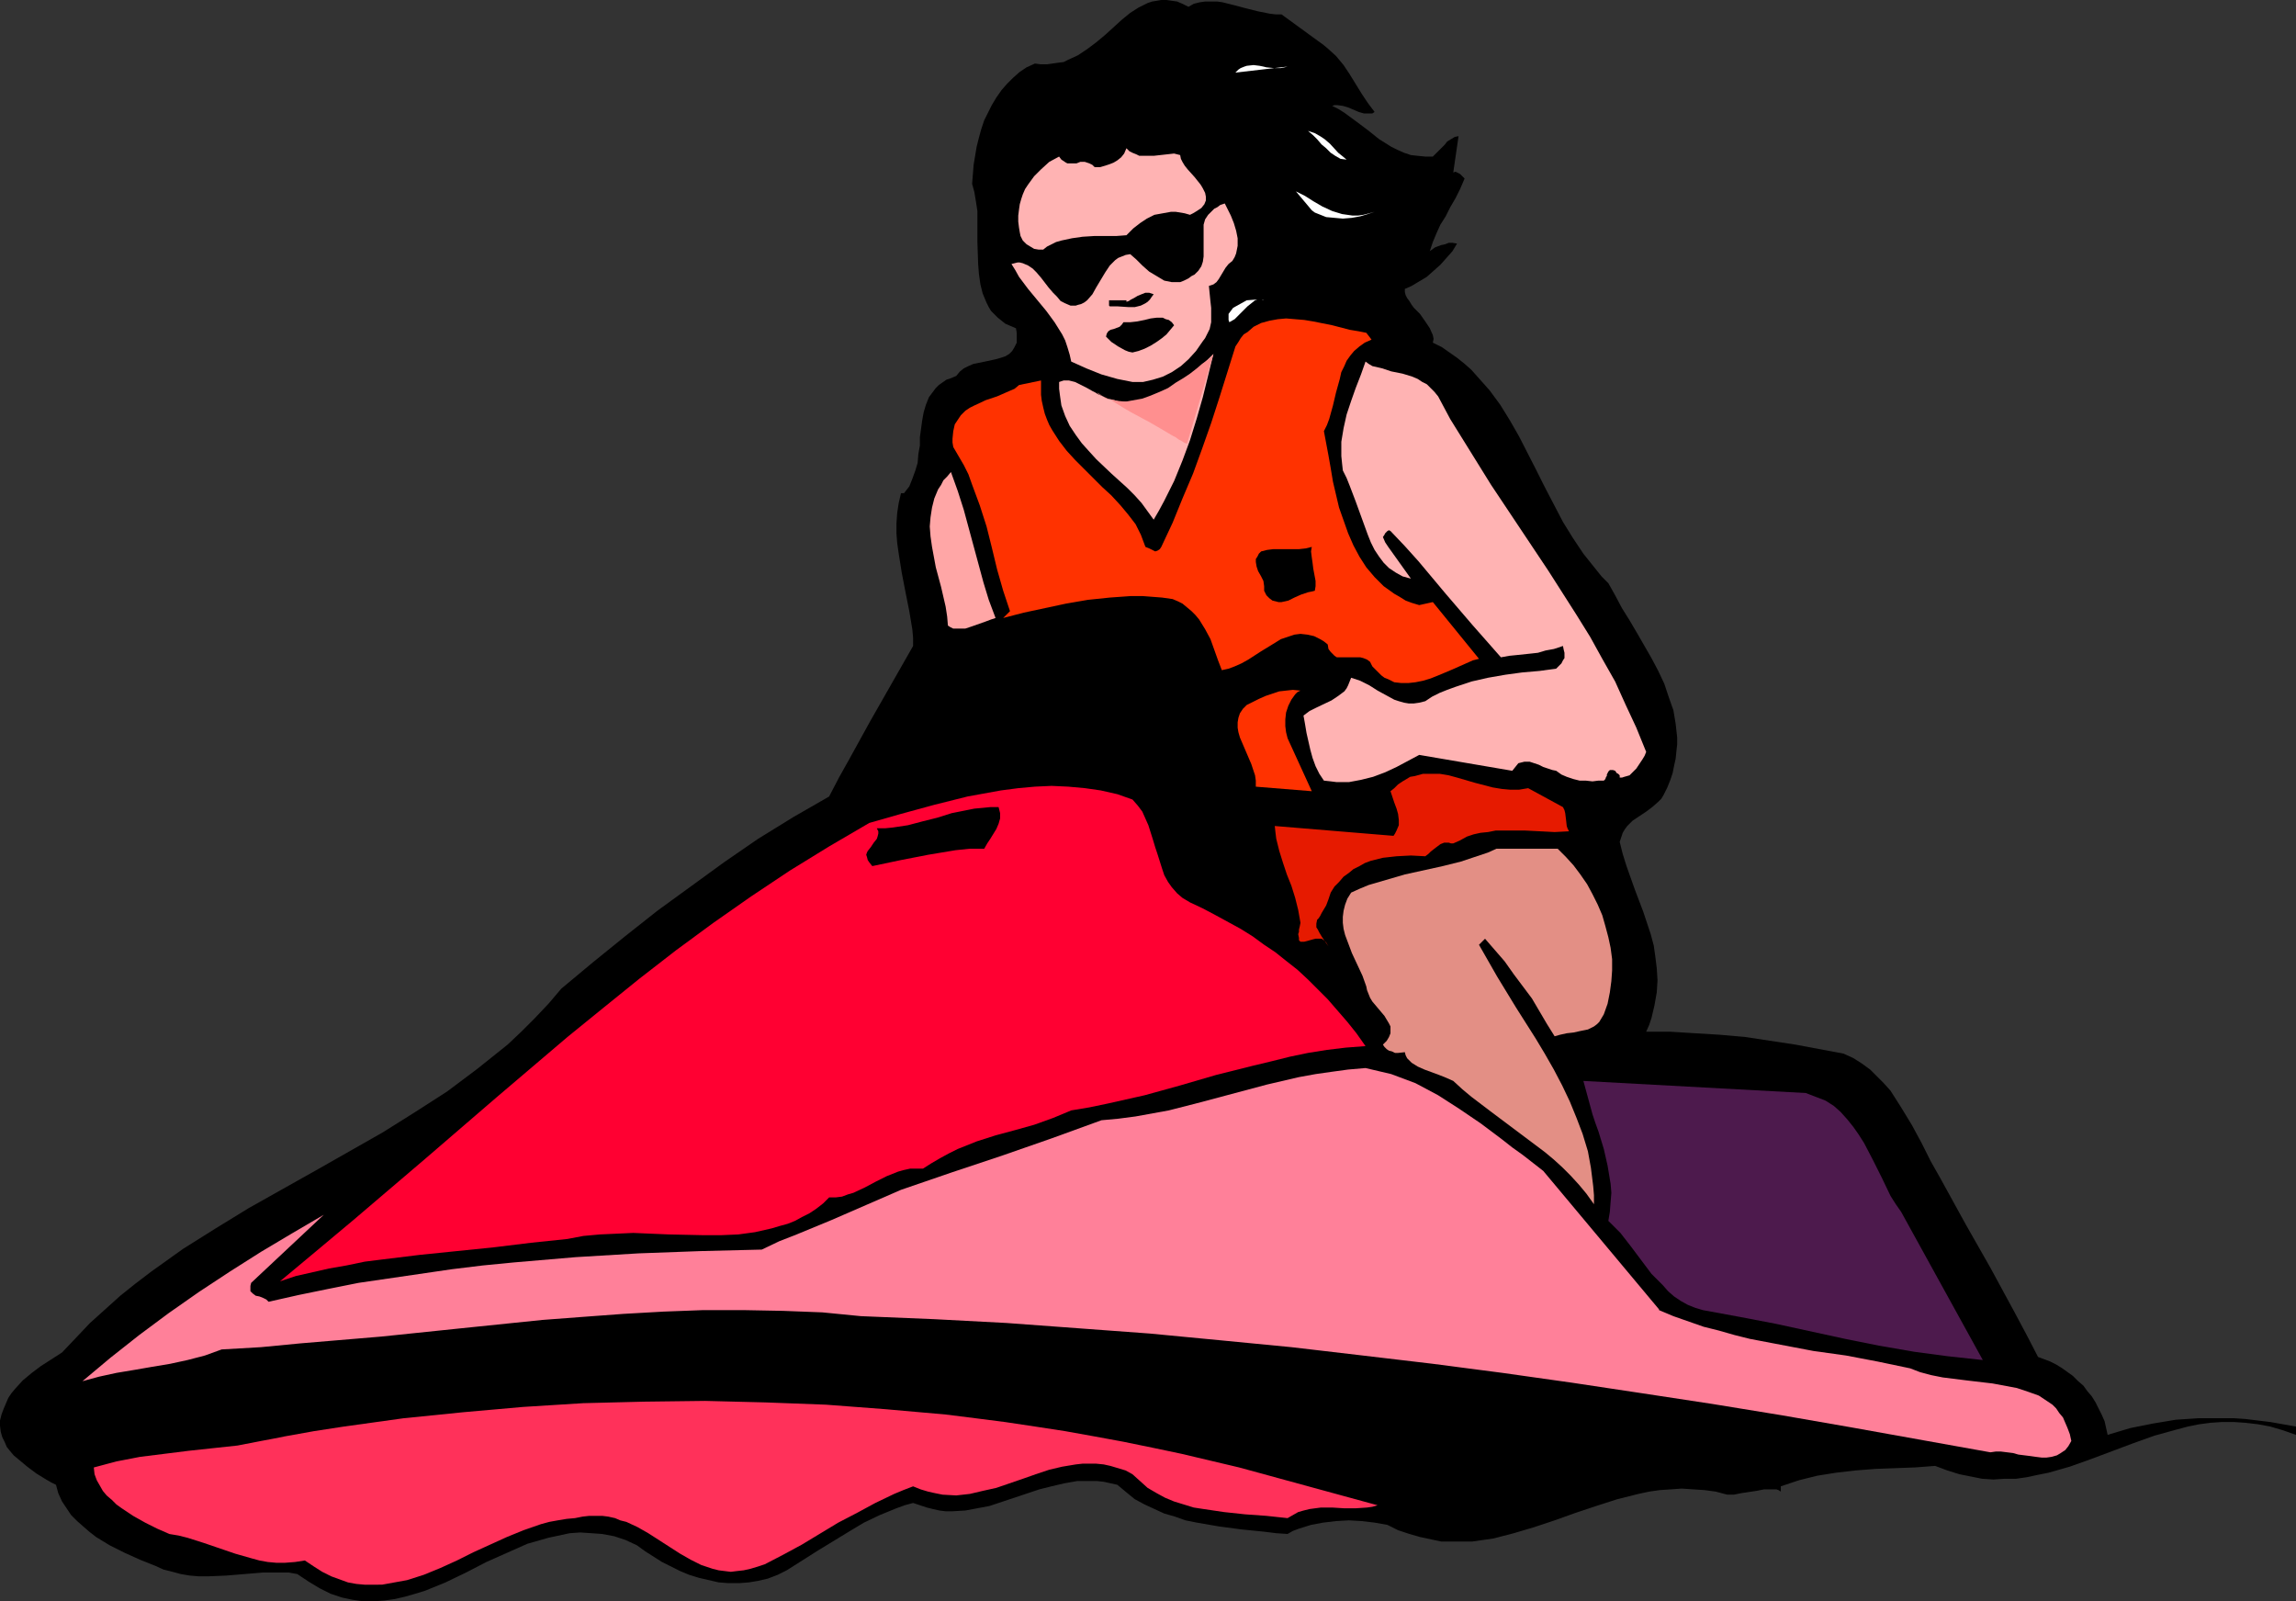 <?xml version="1.0" encoding="UTF-8" standalone="no"?>
<svg
   version="1.0"
   width="129.766mm"
   height="90.492mm"
   id="svg25"
   sodipodi:docname="Jet Skiing 07.wmf"
   xmlns:inkscape="http://www.inkscape.org/namespaces/inkscape"
   xmlns:sodipodi="http://sodipodi.sourceforge.net/DTD/sodipodi-0.dtd"
   xmlns="http://www.w3.org/2000/svg"
   xmlns:svg="http://www.w3.org/2000/svg">
  <rect width="100%" height="100%" fill="#333333" stroke="none"/>
  <sodipodi:namedview
     id="namedview25"
     pagecolor="#ffffff"
     bordercolor="#000000"
     borderopacity="0.25"
     inkscape:showpageshadow="2"
     inkscape:pageopacity="0.0"
     inkscape:pagecheckerboard="0"
     inkscape:deskcolor="#d1d1d1"
     inkscape:document-units="mm" />
  <defs
     id="defs1">
    <pattern
       id="WMFhbasepattern"
       patternUnits="userSpaceOnUse"
       width="6"
       height="6"
       x="0"
       y="0" />
  </defs>
  <path
     style="fill:#000000;fill-opacity:1;fill-rule:evenodd;stroke:none"
     d="m 281.507,8.724 1.131,0.808 0.97,0.808 1.778,1.616 1.616,1.939 1.293,1.939 2.586,4.2 1.293,1.939 1.454,1.939 -0.485,0.323 h -0.646 -1.131 l -1.131,-0.323 -1.131,-0.485 -1.131,-0.485 -1.131,-0.323 -1.131,-0.162 h -0.646 l -0.485,0.162 1.293,0.646 1.293,0.808 2.424,1.777 1.293,0.969 1.293,0.969 2.424,1.939 2.586,1.616 1.293,0.646 1.454,0.646 1.454,0.485 1.454,0.162 1.616,0.162 h 1.616 l 1.293,-1.292 1.293,-1.292 0.485,-0.646 0.808,-0.485 0.808,-0.485 0.808,-0.162 -1.131,7.755 0.485,-0.162 0.323,0.162 0.646,0.323 0.485,0.485 0.485,0.485 -0.97,2.262 -0.97,1.939 -1.131,1.939 -0.97,1.939 -1.131,1.777 -0.808,1.777 -0.808,1.939 -0.646,1.939 1.131,-0.808 1.293,-0.485 0.808,-0.162 0.808,-0.323 h 0.808 l 0.97,0.162 -0.97,1.616 -1.293,1.454 -1.293,1.454 -1.454,1.292 -1.454,1.292 -1.616,0.969 -1.616,0.969 -1.454,0.646 v 0.646 l 0.162,0.646 0.323,0.646 0.485,0.646 0.485,0.808 0.485,0.646 1.293,1.292 1.131,1.616 0.97,1.454 0.646,1.454 0.162,0.808 -0.162,0.808 1.939,0.969 1.616,1.131 1.616,1.131 1.616,1.292 1.454,1.292 1.293,1.454 2.586,2.908 2.262,3.07 2.101,3.393 1.939,3.393 3.717,7.27 1.778,3.554 1.939,3.716 1.939,3.716 2.101,3.393 2.262,3.393 2.586,3.231 1.293,1.616 1.454,1.454 1.454,2.585 1.454,2.746 1.616,2.585 1.616,2.746 3.07,5.331 1.454,2.746 1.293,2.746 0.97,2.908 0.97,2.746 0.485,2.908 0.323,2.908 v 1.454 l -0.162,1.454 -0.162,1.616 -0.323,1.454 -0.323,1.616 -0.485,1.454 -0.646,1.616 -0.808,1.616 -0.485,0.808 -0.646,0.646 -1.293,1.131 -1.293,0.969 -1.454,0.969 -1.454,0.969 -1.131,1.131 -0.485,0.646 -0.485,0.808 -0.323,0.969 -0.323,0.969 0.646,2.585 0.808,2.585 1.778,5.008 1.778,4.685 0.808,2.423 0.808,2.423 0.646,2.423 0.323,2.262 0.323,2.585 0.162,2.585 -0.162,2.585 -0.485,2.746 -0.646,2.746 -0.485,1.454 -0.646,1.454 h 5.171 l 5.171,0.323 5.333,0.323 5.494,0.485 5.333,0.808 5.333,0.808 5.171,0.969 5.171,0.969 2.101,0.969 1.778,1.131 1.778,1.292 1.454,1.454 1.454,1.454 1.454,1.616 1.131,1.777 1.131,1.777 2.262,3.716 2.101,3.877 1.939,3.877 2.101,3.716 5.333,9.693 5.333,9.37 5.171,9.532 2.586,4.847 2.424,4.685 1.293,0.485 1.293,0.485 1.293,0.646 1.293,0.808 2.262,1.616 1.131,1.131 1.131,0.969 0.808,1.131 0.97,1.131 0.808,1.292 0.646,1.292 0.646,1.292 0.646,1.454 0.323,1.454 0.323,1.454 4.848,-1.454 4.848,-0.969 4.848,-0.808 4.848,-0.323 h 2.586 2.424 2.586 l 2.424,0.162 5.333,0.646 2.747,0.485 2.747,0.485 v 1.777 l -2.747,-0.969 -2.747,-0.808 -2.586,-0.485 -2.747,-0.323 -2.424,-0.162 h -2.586 l -2.424,0.162 -2.424,0.323 -2.424,0.485 -2.424,0.646 -4.686,1.292 -4.525,1.616 -9.05,3.393 -4.525,1.616 -4.525,1.292 -2.424,0.485 -2.262,0.485 -2.262,0.323 h -2.424 l -2.424,0.162 -2.424,-0.162 -2.424,-0.485 -2.424,-0.485 -2.586,-0.808 -2.586,-0.969 -4.202,0.323 -4.363,0.162 -4.202,0.162 -4.202,0.323 -4.202,0.485 -4.04,0.646 -3.878,0.969 -1.939,0.646 -1.939,0.646 v 1.131 l -0.485,-0.323 -0.485,-0.162 h -1.293 -1.293 l -1.616,0.323 -3.232,0.485 -1.616,0.323 h -1.454 l -2.424,-0.646 -2.424,-0.323 -2.424,-0.162 -2.424,-0.162 -2.262,0.162 -2.424,0.162 -2.262,0.323 -2.262,0.485 -4.525,1.131 -4.525,1.454 -4.363,1.454 -4.525,1.616 -4.363,1.454 -4.363,1.292 -4.363,1.131 -2.262,0.323 -2.262,0.323 h -2.262 -2.101 -2.262 l -2.262,-0.485 -2.262,-0.485 -2.262,-0.646 -2.424,-0.808 -2.262,-1.131 -2.747,-0.485 -2.747,-0.323 -2.747,-0.162 -2.747,0.162 -2.747,0.323 -2.586,0.485 -2.586,0.808 -1.293,0.485 -1.131,0.646 -2.424,-0.162 -2.586,-0.323 -4.848,-0.485 -4.848,-0.646 -4.686,-0.808 -2.424,-0.485 -2.262,-0.808 -2.262,-0.646 -2.101,-0.969 -2.101,-0.969 -2.101,-1.131 -1.778,-1.454 -1.939,-1.616 -1.454,-0.323 -1.454,-0.323 -1.454,-0.162 h -1.293 -2.909 l -2.747,0.485 -2.747,0.646 -2.586,0.646 -5.333,1.777 -5.333,1.777 -2.586,0.485 -2.586,0.485 -2.747,0.162 h -1.454 l -1.293,-0.162 -1.454,-0.323 -1.293,-0.323 -1.454,-0.485 -1.454,-0.485 -1.778,0.485 -1.778,0.646 -3.555,1.454 -3.394,1.616 -3.232,1.939 -6.626,4.039 -6.626,4.2 -1.939,0.969 -2.101,0.808 -2.101,0.485 -1.939,0.323 -2.101,0.162 h -2.262 l -2.101,-0.162 -2.101,-0.485 -2.101,-0.485 -2.101,-0.646 -1.939,-0.808 -1.939,-0.969 -1.939,-0.969 -1.778,-1.131 -1.778,-1.131 -1.778,-1.292 -2.424,-1.131 -2.424,-0.808 -2.586,-0.485 -2.262,-0.162 -2.424,-0.162 -2.262,0.162 -2.262,0.485 -2.262,0.485 -2.262,0.646 -2.262,0.646 -4.363,1.939 -4.363,1.939 -4.363,2.262 -4.363,2.1 -4.363,1.777 -2.101,0.646 -2.262,0.646 -2.101,0.485 -2.262,0.323 -2.262,0.162 h -2.262 l -2.262,-0.323 -2.262,-0.485 -2.424,-0.808 -2.262,-1.131 -2.424,-1.454 -2.424,-1.616 -1.778,-0.323 h -1.939 -3.717 l -7.757,0.646 -3.878,0.162 h -1.939 l -1.939,-0.162 -1.939,-0.323 -1.778,-0.485 -1.939,-0.485 -1.778,-0.808 -3.232,-1.292 -3.232,-1.454 -3.232,-1.616 -2.909,-1.777 -1.454,-1.131 -1.293,-1.131 -1.293,-1.131 -1.293,-1.292 -0.97,-1.454 -0.97,-1.454 -0.808,-1.777 -0.485,-1.777 -0.97,-0.485 -1.131,-0.646 -2.101,-1.292 -1.939,-1.454 -1.939,-1.616 -0.97,-0.808 -0.808,-0.969 -0.646,-0.808 -0.485,-1.131 -0.485,-0.969 -0.323,-1.131 L 0,304.535 v -1.131 l 0.323,-1.292 0.485,-1.292 0.485,-1.131 0.485,-1.131 0.646,-0.969 0.808,-0.969 1.616,-1.777 1.939,-1.616 1.939,-1.454 2.262,-1.454 2.262,-1.454 3.07,-3.231 2.909,-3.07 3.232,-2.908 3.232,-2.908 3.232,-2.585 3.394,-2.585 3.394,-2.423 3.394,-2.423 6.949,-4.362 7.11,-4.362 14.382,-8.078 7.11,-4.039 7.11,-4.039 6.949,-4.362 6.787,-4.362 3.232,-2.423 3.232,-2.423 3.232,-2.585 3.232,-2.585 2.909,-2.746 2.909,-2.908 2.909,-3.07 2.747,-3.231 6.787,-5.654 6.787,-5.493 6.949,-5.493 7.11,-5.17 7.11,-5.17 7.272,-5.008 7.595,-4.685 7.595,-4.362 2.101,-4.039 2.262,-4.039 4.363,-7.916 9.211,-16.156 v -1.777 l -0.162,-1.777 -0.646,-3.877 -0.808,-4.039 -0.808,-4.2 -0.646,-4.039 -0.323,-2.262 -0.162,-2.1 v -2.1 l 0.162,-2.262 0.323,-2.1 0.485,-2.1 h 0.646 l 1.131,-1.454 0.646,-1.616 0.646,-1.777 0.485,-1.616 0.162,-1.939 0.323,-1.777 v -1.777 l 0.485,-3.554 0.323,-1.777 0.485,-1.616 0.646,-1.616 0.97,-1.292 0.485,-0.646 0.646,-0.646 1.616,-1.131 0.97,-0.323 1.131,-0.485 0.808,-0.969 0.808,-0.646 0.97,-0.485 1.131,-0.485 2.424,-0.485 2.262,-0.485 1.131,-0.323 0.97,-0.323 0.808,-0.485 0.646,-0.646 0.485,-0.808 0.485,-0.969 v -0.646 -0.808 -0.646 l -0.162,-0.969 -1.131,-0.485 -1.131,-0.485 -0.808,-0.646 -0.808,-0.646 -0.808,-0.808 -0.646,-0.646 -0.485,-0.808 -0.485,-0.969 -0.808,-1.939 -0.485,-1.939 -0.323,-2.262 -0.162,-2.1 -0.162,-4.685 v -4.524 -2.1 l -0.323,-2.1 -0.323,-1.939 -0.485,-1.777 0.323,-4.039 0.646,-3.877 0.485,-1.939 0.485,-1.777 0.646,-1.939 0.808,-1.616 0.808,-1.616 0.97,-1.616 1.131,-1.616 1.131,-1.292 1.293,-1.292 1.454,-1.292 1.454,-0.969 1.778,-0.808 1.293,0.162 h 1.293 l 1.131,-0.162 1.131,-0.162 1.293,-0.162 0.97,-0.485 2.101,-0.969 1.939,-1.292 1.939,-1.454 1.939,-1.616 1.778,-1.616 1.778,-1.616 1.778,-1.454 1.778,-1.131 1.939,-0.969 0.97,-0.323 0.97,-0.162 L 248.056,0 h 1.131 l 1.131,0.162 1.131,0.162 1.131,0.485 1.293,0.646 1.131,-0.646 1.293,-0.323 1.131,-0.162 h 1.293 1.293 l 1.131,0.162 2.586,0.646 2.424,0.646 2.586,0.646 2.424,0.485 1.293,0.162 h 1.293 z"
     id="path1" />
  <path
     style="fill:#ffffff;fill-opacity:1;fill-rule:evenodd;stroke:none"
     d="m 275.043,14.217 -11.15,1.292 0.646,-0.646 0.485,-0.323 0.808,-0.323 0.485,-0.162 1.454,-0.162 1.293,0.162 0.808,0.162 0.646,0.162 1.616,0.162 h 1.454 l 0.808,-0.162 z"
     id="path2" />
  <path
     style="fill:#ffffff;fill-opacity:1;fill-rule:evenodd;stroke:none"
     d="m 287.648,34.089 -1.293,-0.162 -1.131,-0.646 -0.97,-0.646 -0.97,-0.969 -0.97,-0.808 -0.97,-1.131 -0.808,-0.808 -1.131,-0.969 1.454,0.485 1.131,0.646 0.97,0.646 1.131,0.969 1.778,1.939 0.808,0.646 z"
     id="path3" />
  <path
     style="fill:#ffb3b3;fill-opacity:1;fill-rule:evenodd;stroke:none"
     d="m 252.096,33.119 0.162,0.808 0.323,0.646 0.485,0.808 0.646,0.808 1.454,1.616 1.293,1.616 0.485,0.808 0.485,0.969 0.162,0.808 v 0.808 l -0.323,0.808 -0.646,0.808 -0.485,0.323 -0.485,0.323 -0.808,0.485 -0.646,0.323 -1.131,-0.323 -0.97,-0.162 -0.97,-0.162 h -0.97 l -1.778,0.323 -1.778,0.323 -1.616,0.808 -1.454,0.969 -1.454,1.131 -1.454,1.454 -2.101,0.162 h -2.424 -2.262 l -2.586,0.162 -2.262,0.323 -2.262,0.485 -1.131,0.323 -0.97,0.485 -0.97,0.485 -0.808,0.646 h -0.97 l -0.97,-0.162 -0.808,-0.485 -0.808,-0.485 -0.808,-0.808 -0.485,-0.969 -0.162,-0.808 -0.162,-0.969 -0.162,-1.292 v -1.292 l 0.162,-1.292 0.162,-1.131 0.323,-1.131 0.323,-0.969 0.485,-1.131 0.646,-0.969 1.293,-1.777 1.454,-1.454 1.778,-1.616 2.101,-1.131 0.485,0.646 0.485,0.323 0.485,0.323 0.323,0.162 h 0.97 0.97 l 0.808,-0.323 h 0.97 l 0.485,0.162 0.485,0.162 0.646,0.323 0.485,0.485 h 1.131 l 1.131,-0.323 0.97,-0.323 0.808,-0.323 0.808,-0.485 0.808,-0.646 0.646,-0.808 0.485,-1.131 0.646,0.646 0.646,0.323 0.808,0.323 0.646,0.323 h 1.616 1.454 l 1.454,-0.162 1.454,-0.162 1.454,-0.162 z"
     id="path4" />
  <path
     style="fill:#ffffff;fill-opacity:1;fill-rule:evenodd;stroke:none"
     d="m 293.627,45.236 -1.454,0.485 -1.616,0.485 -1.778,0.323 -1.939,0.162 -1.778,-0.162 -1.778,-0.162 -1.616,-0.646 -0.808,-0.323 -0.646,-0.485 -3.394,-4.039 1.939,0.969 1.778,1.131 1.939,1.131 2.101,0.969 2.101,0.646 1.131,0.162 1.131,0.162 h 1.131 l 1.131,-0.162 1.293,-0.323 z"
     id="path5" />
  <path
     style="fill:#ffffff;fill-opacity:1;fill-rule:evenodd;stroke:none"
     d="m 268.256,41.843 1.778,2.423 z"
     id="path6" />
  <path
     style="fill:#ffb3b3;fill-opacity:1;fill-rule:evenodd;stroke:none"
     d="m 263.246,55.737 -0.808,0.646 -0.646,0.808 -0.97,1.616 -0.485,0.808 -0.485,0.646 -0.646,0.485 -0.97,0.323 0.323,3.231 0.162,1.454 v 1.616 1.454 l -0.323,1.454 -0.646,1.292 -0.323,0.646 -0.485,0.646 -1.454,2.1 -1.616,1.777 -1.616,1.454 -1.939,1.292 -1.939,0.969 -2.101,0.646 -2.101,0.485 h -2.262 l -1.616,-0.323 -1.616,-0.323 -3.394,-0.969 -3.232,-1.292 -3.232,-1.454 -0.323,-1.454 -0.485,-1.616 -0.485,-1.454 -0.646,-1.292 -0.808,-1.292 -0.808,-1.292 -1.778,-2.423 -3.878,-4.685 -1.939,-2.585 -0.808,-1.454 -0.808,-1.292 0.646,-0.162 0.646,-0.162 h 0.485 l 0.646,0.162 1.131,0.485 0.97,0.646 0.808,0.808 0.97,1.131 1.616,2.1 0.97,1.131 0.808,0.808 0.808,0.969 0.97,0.485 1.131,0.485 h 0.485 0.646 l 0.485,-0.162 0.646,-0.162 0.646,-0.323 0.646,-0.485 1.131,-1.292 0.808,-1.454 0.97,-1.616 0.97,-1.616 0.97,-1.454 0.485,-0.485 0.646,-0.646 0.646,-0.485 0.808,-0.323 0.808,-0.323 0.97,-0.162 1.293,1.131 1.293,1.292 1.454,1.292 1.616,0.969 1.616,0.969 0.808,0.162 0.808,0.162 h 0.808 0.97 l 0.808,-0.323 0.97,-0.485 0.646,-0.485 0.646,-0.323 0.808,-0.808 0.646,-0.969 0.323,-0.969 0.162,-1.131 V 53.637 51.375 49.113 47.982 l 0.323,-1.131 0.646,-0.969 0.808,-0.808 0.485,-0.485 0.646,-0.323 0.646,-0.485 0.97,-0.323 0.646,1.292 0.646,1.292 0.646,1.616 0.485,1.616 0.323,1.616 v 1.616 l -0.162,0.808 -0.162,0.808 -0.323,0.808 z"
     id="path7" />
  <path
     style="fill:#000000;fill-opacity:1;fill-rule:evenodd;stroke:none"
     d="m 246.44,62.846 -0.485,0.646 -0.323,0.485 -0.485,0.485 -0.485,0.323 -0.97,0.485 -1.293,0.323 h -1.293 l -2.424,-0.162 h -1.293 -0.323 l -0.162,-0.162 v -0.323 -0.485 -0.323 h 3.717 v 0.323 l 0.485,-0.162 0.485,-0.323 0.646,-0.323 0.808,-0.485 0.808,-0.323 0.808,-0.323 h 0.808 z"
     id="path8" />
  <path
     style="fill:#ffffff;fill-opacity:1;fill-rule:evenodd;stroke:none"
     d="m 270.033,64.138 -0.485,-0.162 h -0.485 -0.485 l -0.485,0.162 -0.808,0.646 -0.808,0.646 -1.778,1.777 -0.97,0.969 -1.131,0.646 -0.162,-0.485 v -0.485 -0.808 l 0.485,-0.646 0.485,-0.646 1.454,-0.808 1.454,-0.808 2.101,-0.162 h 0.97 0.323 z"
     id="path9" />
  <path
     style="fill:#000000;fill-opacity:1;fill-rule:evenodd;stroke:none"
     d="m 250.803,69.47 -0.808,0.969 -0.808,0.969 -0.97,0.808 -1.131,0.808 -1.293,0.808 -1.293,0.646 -1.293,0.485 -1.293,0.323 -0.808,-0.162 -0.808,-0.323 -1.454,-0.808 -1.454,-0.969 -1.131,-1.131 0.162,-0.646 0.323,-0.485 0.485,-0.323 0.646,-0.162 1.293,-0.485 0.485,-0.485 0.323,-0.485 h 1.454 l 1.454,-0.162 1.616,-0.323 1.293,-0.323 1.293,-0.162 h 0.646 0.646 l 0.646,0.323 0.646,0.162 0.646,0.485 z"
     id="path10" />
  <path
     style="fill:#ff3200;fill-opacity:1;fill-rule:evenodd;stroke:none"
     d="m 292.98,72.539 -1.454,0.646 -1.131,0.808 -1.131,0.969 -0.808,0.969 -0.808,1.131 -0.485,1.131 -0.646,1.292 -0.323,1.454 -0.808,2.908 -0.646,2.746 -0.808,2.908 -0.485,1.292 -0.646,1.292 0.485,2.585 0.485,2.585 0.485,2.746 0.485,2.908 0.646,2.746 0.646,2.746 0.97,2.746 0.97,2.746 1.131,2.585 1.293,2.423 1.454,2.262 1.778,2.1 1.939,1.939 1.131,0.808 1.131,0.808 1.131,0.646 1.293,0.808 1.293,0.485 1.616,0.485 2.909,-0.646 9.858,12.117 -1.293,0.323 -1.454,0.646 -2.909,1.292 -3.07,1.292 -1.616,0.646 -1.616,0.485 -1.616,0.323 -1.454,0.162 h -1.616 l -1.454,-0.162 -1.293,-0.646 -0.808,-0.323 -0.646,-0.485 -0.646,-0.646 -0.646,-0.646 -0.646,-0.646 -0.485,-0.969 -0.646,-0.485 -0.808,-0.323 -0.646,-0.162 h -0.646 -1.293 -1.293 -1.131 -0.646 l -0.485,-0.323 -0.323,-0.323 -0.485,-0.485 -0.485,-0.646 -0.162,-0.969 -0.808,-0.646 -0.808,-0.485 -0.646,-0.323 -0.646,-0.323 -1.454,-0.323 -1.454,-0.162 -1.293,0.162 -1.454,0.485 -1.454,0.485 -1.293,0.808 -2.909,1.777 -2.747,1.777 -1.454,0.808 -1.454,0.646 -1.293,0.485 -1.454,0.323 -0.808,-2.1 -0.808,-2.262 -0.808,-2.262 -1.131,-2.1 -1.293,-2.1 -0.808,-0.969 -0.808,-0.808 -0.97,-0.808 -0.97,-0.808 -0.97,-0.485 -1.131,-0.485 -2.262,-0.323 -2.101,-0.162 -2.101,-0.162 h -2.424 l -2.262,0.162 -2.262,0.162 -4.686,0.485 -4.686,0.808 -4.525,0.969 -4.525,0.969 -4.363,1.131 1.454,-1.454 -1.454,-4.362 -1.293,-4.524 -1.131,-4.685 -1.131,-4.524 -1.454,-4.524 -1.616,-4.362 -0.808,-2.262 -0.97,-1.939 -1.131,-1.939 -1.131,-1.939 -0.162,-0.969 v -0.808 l 0.162,-1.616 0.323,-1.454 0.646,-0.969 0.646,-0.969 0.97,-0.969 0.97,-0.646 0.97,-0.485 2.424,-1.131 2.424,-0.808 2.586,-1.131 1.131,-0.485 0.97,-0.808 4.686,-0.969 v 1.616 1.454 l 0.162,1.292 0.323,1.454 0.323,1.292 0.485,1.292 0.485,1.131 0.646,1.131 1.454,2.262 1.616,2.1 1.778,1.939 1.939,1.939 3.878,3.877 1.939,1.777 1.939,2.1 1.616,1.939 1.616,2.1 1.131,2.262 0.485,1.292 0.485,1.292 0.808,0.323 0.97,0.485 0.323,0.162 0.485,-0.162 0.485,-0.323 0.323,-0.485 2.424,-5.17 2.101,-5.17 2.262,-5.331 1.939,-5.331 1.939,-5.493 1.778,-5.493 3.394,-10.824 0.646,-0.969 0.485,-0.808 0.646,-0.808 0.808,-0.485 1.293,-1.131 1.616,-0.808 1.778,-0.485 1.778,-0.323 1.778,-0.162 1.939,0.162 1.939,0.162 1.939,0.323 4.04,0.808 3.717,0.969 1.939,0.323 1.616,0.323 z"
     id="path11" />
  <path
     style="fill:#ffb3b3;fill-opacity:1;fill-rule:evenodd;stroke:none"
     d="m 246.44,110.99 -1.293,-1.777 -1.293,-1.777 -1.454,-1.616 -1.616,-1.616 -3.394,-3.07 -3.232,-3.07 -1.616,-1.777 -1.454,-1.616 -1.293,-1.777 -1.293,-1.939 -0.97,-2.1 -0.808,-2.262 -0.162,-1.131 -0.162,-1.131 -0.162,-1.292 v -1.454 l 0.485,-0.162 0.485,-0.162 h 1.131 l 1.293,0.323 1.293,0.646 1.293,0.646 1.131,0.646 0.646,0.323 0.485,0.323 1.131,0.485 0.808,0.485 0.97,0.162 1.778,0.485 h 1.778 l 1.939,-0.162 1.939,-0.323 1.939,-0.485 3.717,-0.808 8.726,-8.401 -2.262,9.209 -1.293,4.524 -1.454,4.685 -1.616,4.362 -1.778,4.362 -2.101,4.2 -1.131,2.1 z"
     id="path12" />
  <path
     style="fill:#ffb3b3;fill-opacity:1;fill-rule:evenodd;stroke:none"
     d="m 307.201,84.656 2.586,4.847 2.909,4.685 5.818,9.37 6.141,9.209 6.141,9.209 5.979,9.37 2.909,4.685 2.586,4.685 2.747,4.847 2.262,5.008 2.262,4.847 2.101,5.17 -0.323,0.808 -0.485,0.808 -0.646,0.969 -0.646,0.969 -0.808,0.808 -0.646,0.646 -1.131,0.323 -0.485,0.162 h -0.485 v -0.323 -0.162 l -0.323,-0.323 -0.323,-0.162 -0.323,-0.485 -0.485,-0.162 h -0.162 -0.485 l -0.323,0.323 -0.162,0.323 -0.162,0.323 v 0.323 l -0.162,0.162 -0.162,0.485 -0.323,0.323 h -1.131 l -1.293,0.162 -1.454,-0.162 h -1.293 l -1.293,-0.323 -1.454,-0.485 -1.131,-0.485 -1.131,-0.808 -0.808,-0.162 -0.97,-0.323 -0.97,-0.323 -0.97,-0.485 -0.97,-0.323 -0.97,-0.323 h -1.131 l -0.646,0.162 -0.646,0.162 -1.293,1.616 -19.877,-3.393 -2.424,1.292 -2.424,1.292 -2.424,1.131 -2.586,0.969 -2.586,0.646 -2.586,0.485 h -1.293 -1.293 l -1.293,-0.162 -1.454,-0.162 -0.97,-1.454 -0.808,-1.616 -0.646,-1.777 -0.485,-1.777 -0.808,-3.554 -0.323,-1.939 -0.323,-1.777 1.293,-0.969 1.616,-0.808 3.07,-1.454 1.454,-0.969 1.293,-0.969 0.485,-0.646 0.323,-0.646 0.323,-0.808 0.323,-0.808 0.97,0.323 0.97,0.323 1.939,0.969 1.778,1.131 1.778,0.969 1.778,0.969 0.97,0.323 1.131,0.323 0.97,0.162 h 1.131 l 1.131,-0.162 1.293,-0.323 1.454,-0.969 1.616,-0.808 1.616,-0.646 1.778,-0.646 3.394,-1.131 3.555,-0.808 3.717,-0.646 3.555,-0.485 3.717,-0.323 3.555,-0.485 0.646,-0.646 0.485,-0.485 0.323,-0.646 0.323,-0.485 v -0.646 -0.485 l -0.162,-0.646 -0.162,-0.808 -1.939,0.646 -1.778,0.323 -1.616,0.485 -1.454,0.162 -3.07,0.323 -1.616,0.162 -1.778,0.323 -5.979,-6.785 -5.818,-6.785 -5.818,-6.947 -2.909,-3.231 -3.07,-3.231 -0.323,-0.162 -0.323,0.162 -0.323,0.323 -0.162,0.162 -0.162,0.323 -0.323,0.485 0.485,1.131 0.646,0.969 1.616,2.262 1.616,2.262 1.616,2.262 -1.778,-0.485 -1.454,-0.808 -1.454,-0.969 -1.131,-1.131 -0.97,-1.292 -0.97,-1.454 -0.808,-1.616 -0.646,-1.616 -1.293,-3.554 -0.646,-1.777 -0.646,-1.777 -1.293,-3.393 -0.646,-1.616 -0.808,-1.616 -0.162,-1.454 -0.162,-1.616 v -1.454 -1.616 l 0.485,-2.908 0.646,-2.908 0.97,-2.908 0.97,-2.746 1.131,-2.908 0.97,-2.746 0.646,0.485 0.808,0.485 2.101,0.485 1.939,0.646 2.424,0.485 2.101,0.646 1.131,0.485 0.97,0.646 0.97,0.485 0.808,0.808 0.808,0.808 z"
     id="path13" />
  <path
     style="fill:#ffa6a6;fill-opacity:1;fill-rule:evenodd;stroke:none"
     d="m 212.665,131.992 -0.97,0.323 -1.293,0.485 -2.747,0.969 -1.454,0.485 h -1.454 -0.646 -0.485 l -0.646,-0.323 -0.485,-0.323 -0.162,-1.939 -0.323,-2.1 -0.97,-4.2 -1.131,-4.2 -0.808,-4.362 -0.323,-2.262 -0.162,-2.1 0.162,-1.939 0.323,-2.1 0.485,-1.939 0.808,-1.939 0.646,-0.969 0.485,-0.969 0.808,-0.808 0.808,-0.969 1.454,4.039 1.293,4.039 2.101,7.755 2.101,7.755 1.131,3.716 z"
     id="path14" />
  <path
     style="fill:#000000;fill-opacity:1;fill-rule:evenodd;stroke:none"
     d="m 280.214,116.806 -0.162,0.969 0.162,1.292 0.162,1.131 0.162,1.292 0.485,2.585 v 1.131 l -0.162,0.969 -0.646,0.162 -0.808,0.162 -1.454,0.485 -1.454,0.646 -1.293,0.646 -1.454,0.323 h -0.646 l -0.646,-0.162 -0.646,-0.162 -0.646,-0.485 -0.646,-0.646 -0.485,-0.969 v -0.485 -0.485 l -0.162,-1.131 -0.485,-0.969 -0.646,-1.131 -0.323,-0.969 -0.162,-0.969 v -0.646 l 0.323,-0.485 0.323,-0.646 0.485,-0.485 1.293,-0.323 1.293,-0.162 h 5.494 l 1.454,-0.162 z"
     id="path15" />
  <path
     style="fill:#ff3200;fill-opacity:1;fill-rule:evenodd;stroke:none"
     d="m 277.79,147.502 -0.646,0.323 -0.485,0.485 -0.808,1.131 -0.646,1.292 -0.485,1.454 -0.162,1.454 v 1.454 l 0.162,1.292 0.323,1.292 5.171,11.309 -11.958,-0.969 v -1.292 l -0.162,-1.131 -0.808,-2.423 -0.97,-2.262 -0.97,-2.262 -0.485,-1.131 -0.323,-1.131 -0.162,-0.969 v -1.131 l 0.162,-0.969 0.323,-0.969 0.646,-0.969 0.808,-0.808 2.586,-1.292 1.454,-0.646 1.454,-0.485 1.454,-0.485 1.454,-0.162 1.454,-0.162 z"
     id="path16" />
  <path
     style="fill:#e61a00;fill-opacity:1;fill-rule:evenodd;stroke:none"
     d="m 333.865,172.382 0.323,0.646 0.162,0.646 0.162,1.292 0.162,1.454 0.162,0.485 0.323,0.646 -3.07,0.162 -3.07,-0.162 -3.232,-0.162 h -3.232 -3.07 l -1.616,0.323 -1.616,0.162 -1.454,0.323 -1.454,0.485 -1.454,0.808 -1.454,0.646 h -0.485 l -0.485,-0.162 h -0.97 l -0.808,0.323 -0.646,0.485 -0.646,0.485 -0.808,0.646 -0.485,0.485 -0.646,0.485 -3.07,-0.162 -3.07,0.162 -1.454,0.162 -1.454,0.162 -1.293,0.323 -1.293,0.323 -1.293,0.485 -1.131,0.646 -1.293,0.646 -0.97,0.808 -1.131,0.808 -0.97,1.131 -0.97,0.969 -0.808,1.292 -0.485,1.454 -0.485,1.292 -0.485,0.808 -0.485,0.808 -0.323,0.646 -0.323,0.485 -0.323,0.323 -0.162,0.808 v 0.323 0.485 l 0.323,0.485 0.323,0.646 0.485,0.808 0.646,0.969 0.808,1.131 -0.485,-0.808 -0.485,-0.485 -0.485,-0.323 h -0.646 -0.646 l -0.646,0.162 -1.131,0.323 -0.646,0.162 h -0.323 -0.485 l -0.323,-0.323 v -0.485 l -0.162,-0.808 0.162,-0.485 v -0.485 l 0.162,-0.646 0.162,-0.808 -0.485,-2.746 -0.646,-2.585 -0.808,-2.585 -0.97,-2.423 -0.808,-2.423 -0.808,-2.585 -0.646,-2.585 -0.162,-1.292 -0.162,-1.454 25.371,2.1 0.323,-0.485 0.323,-0.646 0.485,-1.131 v -1.131 l -0.162,-1.292 -0.323,-1.131 -0.485,-1.292 -0.808,-2.423 0.808,-0.646 0.808,-0.808 0.97,-0.646 0.808,-0.485 0.808,-0.485 0.97,-0.162 1.778,-0.485 h 1.778 1.778 l 1.939,0.323 1.778,0.485 3.878,1.131 3.717,0.969 1.939,0.323 1.778,0.162 h 1.939 l 1.939,-0.323 z"
     id="path17" />
  <path
     style="fill:#ff0032;fill-opacity:1;fill-rule:evenodd;stroke:none"
     d="m 241.915,170.766 1.131,1.292 0.97,1.292 0.646,1.454 0.646,1.454 0.97,3.07 0.485,1.616 0.485,1.454 0.97,3.07 0.485,1.454 0.808,1.454 0.808,1.131 1.131,1.292 1.131,0.969 1.616,0.969 2.747,1.292 2.747,1.454 5.333,2.908 2.586,1.616 2.424,1.777 2.424,1.616 2.424,1.939 2.262,1.777 2.262,2.1 2.101,2.1 2.101,2.1 2.101,2.423 2.101,2.423 1.939,2.423 1.939,2.746 -4.202,0.323 -4.04,0.485 -4.04,0.646 -3.878,0.808 -3.878,0.969 -4.04,0.969 -7.757,1.939 -7.757,2.262 -7.595,2.1 -7.918,1.777 -3.878,0.808 -3.878,0.646 -1.939,0.808 -1.939,0.808 -4.04,1.454 -4.04,1.131 -4.202,1.131 -4.04,1.292 -4.04,1.616 -1.939,0.969 -1.778,0.969 -1.939,1.131 -1.778,1.131 h -1.454 -1.293 l -1.454,0.323 -1.131,0.323 -2.424,0.969 -2.262,1.131 -2.424,1.292 -2.424,1.131 -1.131,0.323 -1.293,0.485 -1.293,0.162 h -1.454 l -1.293,1.292 -1.454,1.131 -1.454,0.969 -1.616,0.808 -1.454,0.808 -1.616,0.646 -1.778,0.485 -1.616,0.485 -3.555,0.808 -3.555,0.485 -3.717,0.162 h -3.717 l -7.434,-0.162 -7.595,-0.323 -3.555,0.162 -3.555,0.162 -3.555,0.323 -3.394,0.646 -7.757,0.808 -7.918,0.969 -7.918,0.808 -7.918,0.808 -7.918,0.969 -3.878,0.485 -3.878,0.808 -3.717,0.646 -3.555,0.808 -3.555,0.808 -3.394,1.131 7.757,-6.462 7.918,-6.624 15.352,-13.086 15.19,-13.086 15.19,-12.925 7.757,-6.301 7.595,-6.139 7.918,-6.139 7.918,-5.816 8.08,-5.654 8.242,-5.493 8.403,-5.17 8.565,-5.008 3.394,-0.969 3.394,-0.969 7.11,-1.939 7.11,-1.777 3.555,-0.646 3.555,-0.646 3.717,-0.485 3.555,-0.323 3.555,-0.162 3.555,0.162 3.555,0.323 3.394,0.485 3.555,0.808 z"
     id="path18" />
  <path
     style="fill:#000000;fill-opacity:1;fill-rule:evenodd;stroke:none"
     d="m 213.312,172.382 0.162,0.646 0.162,0.646 v 1.131 l -0.323,1.131 -0.485,1.131 -1.293,2.1 -0.646,0.969 -0.646,1.131 h -3.07 l -3.07,0.323 -2.909,0.485 -2.909,0.485 -5.818,1.131 -3.07,0.646 -3.07,0.646 -0.646,-0.808 -0.323,-0.485 -0.162,-0.646 -0.162,-0.485 0.162,-0.485 0.162,-0.323 0.646,-0.808 0.646,-0.969 0.646,-0.808 0.162,-0.485 0.162,-0.646 v -0.485 l -0.323,-0.646 h 1.778 l 1.616,-0.162 3.232,-0.485 3.07,-0.808 3.232,-0.808 3.07,-0.969 3.232,-0.646 1.616,-0.323 1.778,-0.162 1.616,-0.162 z"
     id="path19" />
  <path
     style="fill:#e38f85;fill-opacity:1;fill-rule:evenodd;stroke:none"
     d="m 332.734,181.267 1.778,1.777 1.616,1.777 1.454,1.939 1.454,2.1 1.131,2.1 1.131,2.262 0.97,2.262 0.646,2.262 0.646,2.423 0.485,2.262 0.323,2.423 v 2.423 l -0.162,2.262 -0.323,2.423 -0.485,2.423 -0.808,2.262 -0.485,0.808 -0.485,0.808 -0.485,0.485 -0.646,0.485 -0.646,0.323 -0.646,0.323 -1.616,0.323 -1.454,0.323 -1.454,0.162 -1.454,0.323 -1.131,0.323 -1.616,-2.585 -1.616,-2.746 -1.616,-2.746 -1.939,-2.585 -1.939,-2.585 -1.939,-2.746 -2.101,-2.423 -2.101,-2.423 -1.293,1.292 1.939,3.393 1.939,3.393 4.04,6.624 4.202,6.624 1.939,3.231 1.939,3.393 1.778,3.393 1.616,3.393 1.454,3.554 1.293,3.393 1.131,3.716 0.646,3.554 0.485,3.877 0.162,1.939 v 1.939 l -1.616,-2.262 -1.616,-1.939 -1.778,-1.939 -1.778,-1.777 -1.778,-1.616 -1.939,-1.616 -3.878,-2.908 -3.878,-2.908 -3.878,-2.908 -4.04,-3.07 -1.939,-1.616 -1.939,-1.777 -1.454,-0.646 -1.616,-0.646 -3.07,-1.131 -1.454,-0.646 -1.293,-0.808 -0.485,-0.485 -0.485,-0.485 -0.323,-0.646 -0.162,-0.646 -1.454,0.162 h -0.646 l -0.646,-0.323 -0.646,-0.162 -0.485,-0.323 -0.485,-0.485 -0.323,-0.485 0.808,-0.808 0.485,-0.808 0.323,-0.808 v -0.646 -0.808 l -0.323,-0.646 -0.485,-0.808 -0.485,-0.808 -2.586,-3.07 -0.485,-0.808 -0.323,-0.808 -0.323,-0.808 -0.162,-0.808 -0.808,-2.262 -1.131,-2.423 -1.131,-2.423 -0.97,-2.585 -0.485,-1.292 -0.323,-1.292 -0.162,-1.292 v -1.292 l 0.162,-1.292 0.323,-1.292 0.485,-1.292 0.808,-1.292 1.778,-0.808 1.939,-0.808 3.878,-1.131 3.878,-1.131 8.08,-1.777 3.878,-0.969 3.878,-1.292 1.939,-0.646 1.778,-0.808 z"
     id="path20" />
  <path
     style="fill:#ff8099;fill-opacity:1;fill-rule:evenodd;stroke:none"
     d="m 329.664,250.091 24.725,29.565 v 0.162 l 3.07,1.292 3.232,1.131 3.232,1.131 3.232,0.808 3.394,0.969 3.232,0.808 6.787,1.292 6.787,1.292 6.949,0.969 6.787,1.292 6.949,1.454 2.101,0.808 2.424,0.646 2.424,0.485 5.171,0.646 2.747,0.323 2.747,0.323 2.586,0.485 2.586,0.485 2.424,0.808 2.262,0.808 0.97,0.646 0.97,0.646 0.97,0.646 0.808,0.808 0.646,0.969 0.808,0.969 0.485,1.131 0.485,1.131 0.485,1.292 0.323,1.454 -0.646,1.131 -0.646,0.808 -0.97,0.646 -0.808,0.485 -1.131,0.323 -1.131,0.162 h -0.97 l -1.293,-0.162 -1.131,-0.162 -1.293,-0.162 -1.293,-0.162 -1.131,-0.323 -2.586,-0.323 h -1.131 l -1.131,0.162 -29.734,-5.331 -14.867,-2.585 -14.867,-2.423 -14.867,-2.262 -15.029,-2.262 -14.867,-2.1 -14.867,-1.939 -15.029,-1.777 -15.19,-1.777 -15.029,-1.454 -15.19,-1.454 -15.352,-1.131 -15.352,-1.131 -15.352,-0.808 -15.675,-0.646 -8.242,-0.808 -8.403,-0.323 -8.565,-0.162 h -8.403 l -8.565,0.323 -8.565,0.485 -8.726,0.646 -8.565,0.646 -17.291,1.777 -17.13,1.777 -17.291,1.454 -8.403,0.808 -8.403,0.485 -1.778,0.646 -1.778,0.646 -3.717,0.969 -3.717,0.808 -3.878,0.646 -3.717,0.646 -3.878,0.646 -3.717,0.808 -3.555,0.969 5.979,-5.008 6.141,-4.847 6.302,-4.685 6.464,-4.524 6.626,-4.362 6.626,-4.2 6.787,-4.039 6.626,-3.877 -15.514,14.54 -0.162,0.646 v 0.485 0.323 0.323 l 0.485,0.485 0.646,0.485 0.808,0.162 0.808,0.323 0.646,0.323 0.485,0.485 6.464,-1.454 6.302,-1.292 6.464,-1.292 6.626,-0.969 6.626,-0.969 6.626,-0.969 6.626,-0.808 6.626,-0.646 13.251,-1.131 13.413,-0.808 13.251,-0.485 13.09,-0.323 3.717,-1.777 3.717,-1.454 7.434,-3.07 7.434,-3.231 3.717,-1.616 3.717,-1.616 10.827,-3.716 5.333,-1.777 5.333,-1.777 10.666,-3.716 10.666,-3.877 3.555,-0.323 3.717,-0.485 7.11,-1.292 6.949,-1.777 13.898,-3.716 6.949,-1.616 3.555,-0.646 3.394,-0.485 3.555,-0.485 3.717,-0.323 2.747,0.646 2.747,0.646 2.586,0.969 2.586,0.969 2.424,1.292 2.424,1.292 2.262,1.454 2.262,1.454 4.525,3.07 4.525,3.393 2.262,1.777 2.262,1.616 z"
     id="path21" />
  <path
     style="fill:#4d1a4d;fill-opacity:1;fill-rule:evenodd;stroke:none"
     d="m 385.739,233.45 2.101,0.808 2.101,0.808 1.778,1.131 1.454,1.292 1.454,1.616 1.293,1.616 1.131,1.616 1.131,1.777 1.939,3.716 1.939,3.877 1.778,3.716 1.131,1.777 1.131,1.616 17.453,31.665 -7.434,-0.808 -7.272,-0.969 -7.434,-1.292 -7.272,-1.454 -7.434,-1.616 -7.434,-1.616 -7.595,-1.454 -7.918,-1.454 -1.616,-0.485 -1.616,-0.646 -1.454,-0.808 -1.454,-0.969 -1.293,-1.131 -1.131,-1.292 -2.424,-2.423 -4.363,-5.816 -2.262,-2.908 -1.293,-1.292 -1.293,-1.292 0.323,-1.939 0.162,-2.1 0.162,-1.939 -0.162,-1.939 -0.323,-1.939 -0.323,-1.939 -0.808,-3.554 -1.131,-3.716 -0.646,-1.777 -0.646,-1.939 -0.97,-3.554 -0.97,-3.554 z"
     id="path22" />
  <path
     style="fill:#000000;fill-opacity:1;fill-rule:evenodd;stroke:none"
     d="m 306.07,293.873 11.958,1.939 11.958,1.777 23.755,4.2 23.755,4.2 12.12,2.1 11.958,2.1 -2.586,-0.162 h -2.747 l -2.424,0.323 -2.424,0.323 -2.262,0.485 -2.262,0.646 -4.525,1.292 -4.525,1.131 -2.101,0.646 -2.424,0.485 -2.262,0.323 -2.424,0.162 -2.586,0.162 -2.586,-0.162 -2.262,-0.323 -2.262,-0.162 h -2.101 l -2.262,0.162 -1.939,0.323 -2.262,0.323 -4.04,0.969 -4.202,1.131 -4.04,1.292 -3.878,1.292 -4.04,1.131 -0.97,0.808 -0.97,0.485 -1.131,0.646 -0.97,0.485 -2.262,0.646 -2.262,0.485 -2.262,0.162 -2.262,0.323 -4.848,0.323 -2.424,-0.646 -1.131,-0.323 -1.131,-0.323 h 0.97 l 0.808,-0.323 h 0.323 l 0.323,-0.323 0.323,-0.323 0.162,-0.485 v -0.485 -0.323 l -0.323,-0.808 -0.646,-0.646 -0.808,-0.485 -0.97,-0.323 -0.97,-0.323 -0.97,-0.162 -0.97,-0.162 -7.11,-2.1 -7.272,-1.939 -7.272,-1.939 -7.272,-1.777 -7.272,-1.777 -7.434,-1.777 -7.434,-1.616 -7.434,-1.454 -7.434,-1.454 -7.434,-1.292 -7.595,-1.292 -7.434,-1.131 -7.595,-0.969 -7.595,-0.969 -7.595,-0.808 -7.595,-0.646 -7.595,-0.646 -7.595,-0.485 -7.595,-0.323 -7.757,-0.162 -7.595,-0.162 h -7.757 l -7.595,0.162 -7.757,0.162 -7.595,0.323 -7.757,0.646 -7.595,0.646 -7.757,0.808 -7.595,0.808 -7.757,1.131 -7.595,1.131 -7.595,1.454 -6.626,1.131 -6.626,1.131 -6.464,0.969 -6.626,1.131 -6.464,0.646 -6.787,0.485 h -3.394 l -3.394,0.162 -3.394,-0.162 -3.555,-0.162 -0.485,-0.808 -0.162,-0.808 v -0.808 l 0.162,-0.808 0.323,-0.808 0.323,-0.646 0.646,-0.646 0.485,-0.808 2.424,-0.969 2.262,-0.969 2.424,-0.808 2.424,-0.808 5.171,-1.292 5.01,-0.969 5.171,-0.808 5.171,-0.969 5.171,-0.808 5.01,-0.969 2.101,-0.646 1.939,-0.323 1.939,-0.323 1.939,-0.323 3.878,-0.162 h 3.717 l 3.878,-0.162 3.717,-0.162 1.939,-0.162 1.939,-0.323 2.101,-0.323 1.939,-0.485 6.787,-0.808 6.626,-0.646 6.949,-0.485 6.787,-0.485 13.736,-0.808 13.898,-0.485 14.059,-0.162 h 14.221 l 14.059,0.162 14.221,0.485 14.221,0.646 14.059,0.808 14.221,0.969 14.059,0.969 14.059,1.292 13.898,1.131 13.898,1.131 z"
     id="path23" />
  <path
     style="fill:#ff315a;fill-opacity:1;fill-rule:evenodd;stroke:none"
     d="m 264.7,313.421 29.573,8.078 -1.131,0.323 -1.131,0.162 -2.424,0.162 h -2.424 l -2.586,-0.162 h -2.424 l -2.424,0.323 -1.293,0.323 -1.131,0.323 -1.131,0.646 -1.131,0.646 -4.525,-0.485 -4.525,-0.323 -4.525,-0.485 -4.363,-0.646 -2.101,-0.323 -2.101,-0.646 -2.101,-0.646 -1.939,-0.808 -1.778,-0.969 -1.939,-1.131 -1.616,-1.454 -1.616,-1.454 -1.454,-0.808 -1.616,-0.485 -1.616,-0.485 -1.454,-0.323 -1.616,-0.162 h -1.454 -1.454 l -1.454,0.162 -2.909,0.485 -2.747,0.646 -2.909,0.969 -2.747,0.969 -5.656,1.939 -2.909,0.646 -2.747,0.646 -2.909,0.323 -2.909,-0.162 -1.616,-0.323 -1.454,-0.323 -1.616,-0.485 -1.616,-0.646 -2.101,0.808 -1.939,0.808 -4.04,1.939 -3.878,2.1 -4.04,2.1 -7.757,4.685 -3.878,2.1 -4.04,2.1 -1.454,0.485 -1.616,0.485 -1.454,0.323 -1.454,0.162 -1.293,0.162 -1.293,-0.162 -1.293,-0.162 -1.293,-0.323 -2.424,-0.808 -2.262,-1.131 -2.262,-1.292 -2.262,-1.454 -4.525,-2.908 -2.262,-1.292 -2.424,-1.131 -1.293,-0.323 -1.131,-0.485 -1.454,-0.323 -1.293,-0.162 h -1.293 -1.454 l -1.454,0.162 -1.616,0.323 -1.778,0.162 -1.939,0.323 -1.778,0.323 -1.778,0.485 -3.717,1.292 -3.555,1.454 -7.11,3.231 -3.555,1.777 -3.555,1.616 -3.555,1.454 -3.555,1.131 -1.778,0.323 -1.778,0.323 -1.778,0.323 H 79.83 77.891 l -1.778,-0.162 -1.778,-0.323 -1.778,-0.646 -1.778,-0.646 -1.939,-0.969 -1.778,-1.131 -1.939,-1.292 -2.101,0.323 -2.101,0.162 h -1.939 l -1.778,-0.162 -1.778,-0.323 -1.778,-0.485 -3.394,-0.969 -6.626,-2.262 -3.555,-1.131 -1.939,-0.485 -1.939,-0.323 -2.586,-1.131 -2.586,-1.292 -2.586,-1.454 -2.424,-1.616 -1.131,-0.808 -0.97,-0.969 -1.131,-0.969 -0.808,-0.969 -0.646,-1.131 -0.646,-1.131 -0.485,-1.292 -0.162,-1.454 2.424,-0.646 2.424,-0.646 5.01,-0.969 5.171,-0.646 5.171,-0.646 10.504,-1.131 5.01,-0.969 2.586,-0.485 2.424,-0.485 6.302,-1.131 6.302,-0.969 12.766,-1.777 12.766,-1.292 12.766,-1.131 12.928,-0.808 12.928,-0.323 13.09,-0.162 12.928,0.323 12.928,0.485 12.766,0.969 12.766,1.131 6.464,0.808 6.302,0.808 6.464,0.969 6.302,0.969 6.302,1.131 6.141,1.131 6.302,1.292 6.141,1.292 6.141,1.454 z"
     id="path24" />
  <path
     style="fill:#ff8f8f;fill-opacity:1;fill-rule:evenodd;stroke:none"
     d="m 259.206,75.609 -0.485,0.646 -0.808,0.646 -1.131,0.808 -1.131,0.969 -1.454,1.131 -1.454,0.969 -1.616,0.969 -1.616,1.131 -1.778,0.808 -1.939,0.808 -1.778,0.646 -1.778,0.323 -1.778,0.323 -1.778,-0.162 -1.616,-0.323 -0.808,-0.162 -0.646,-0.485 -0.646,-0.323 -0.485,-0.323 -0.162,-0.162 h -0.162 v 0 h 0.162 l 0.323,0.162 0.485,0.323 0.485,0.323 0.646,0.323 0.808,0.323 0.808,0.485 1.778,1.131 1.939,1.131 4.202,2.262 1.939,1.131 1.939,1.131 0.808,0.485 0.646,0.323 0.646,0.485 0.646,0.323 0.485,0.323 0.323,0.162 h 0.162 l 0.162,0.162 z"
     id="path25" />
</svg>
